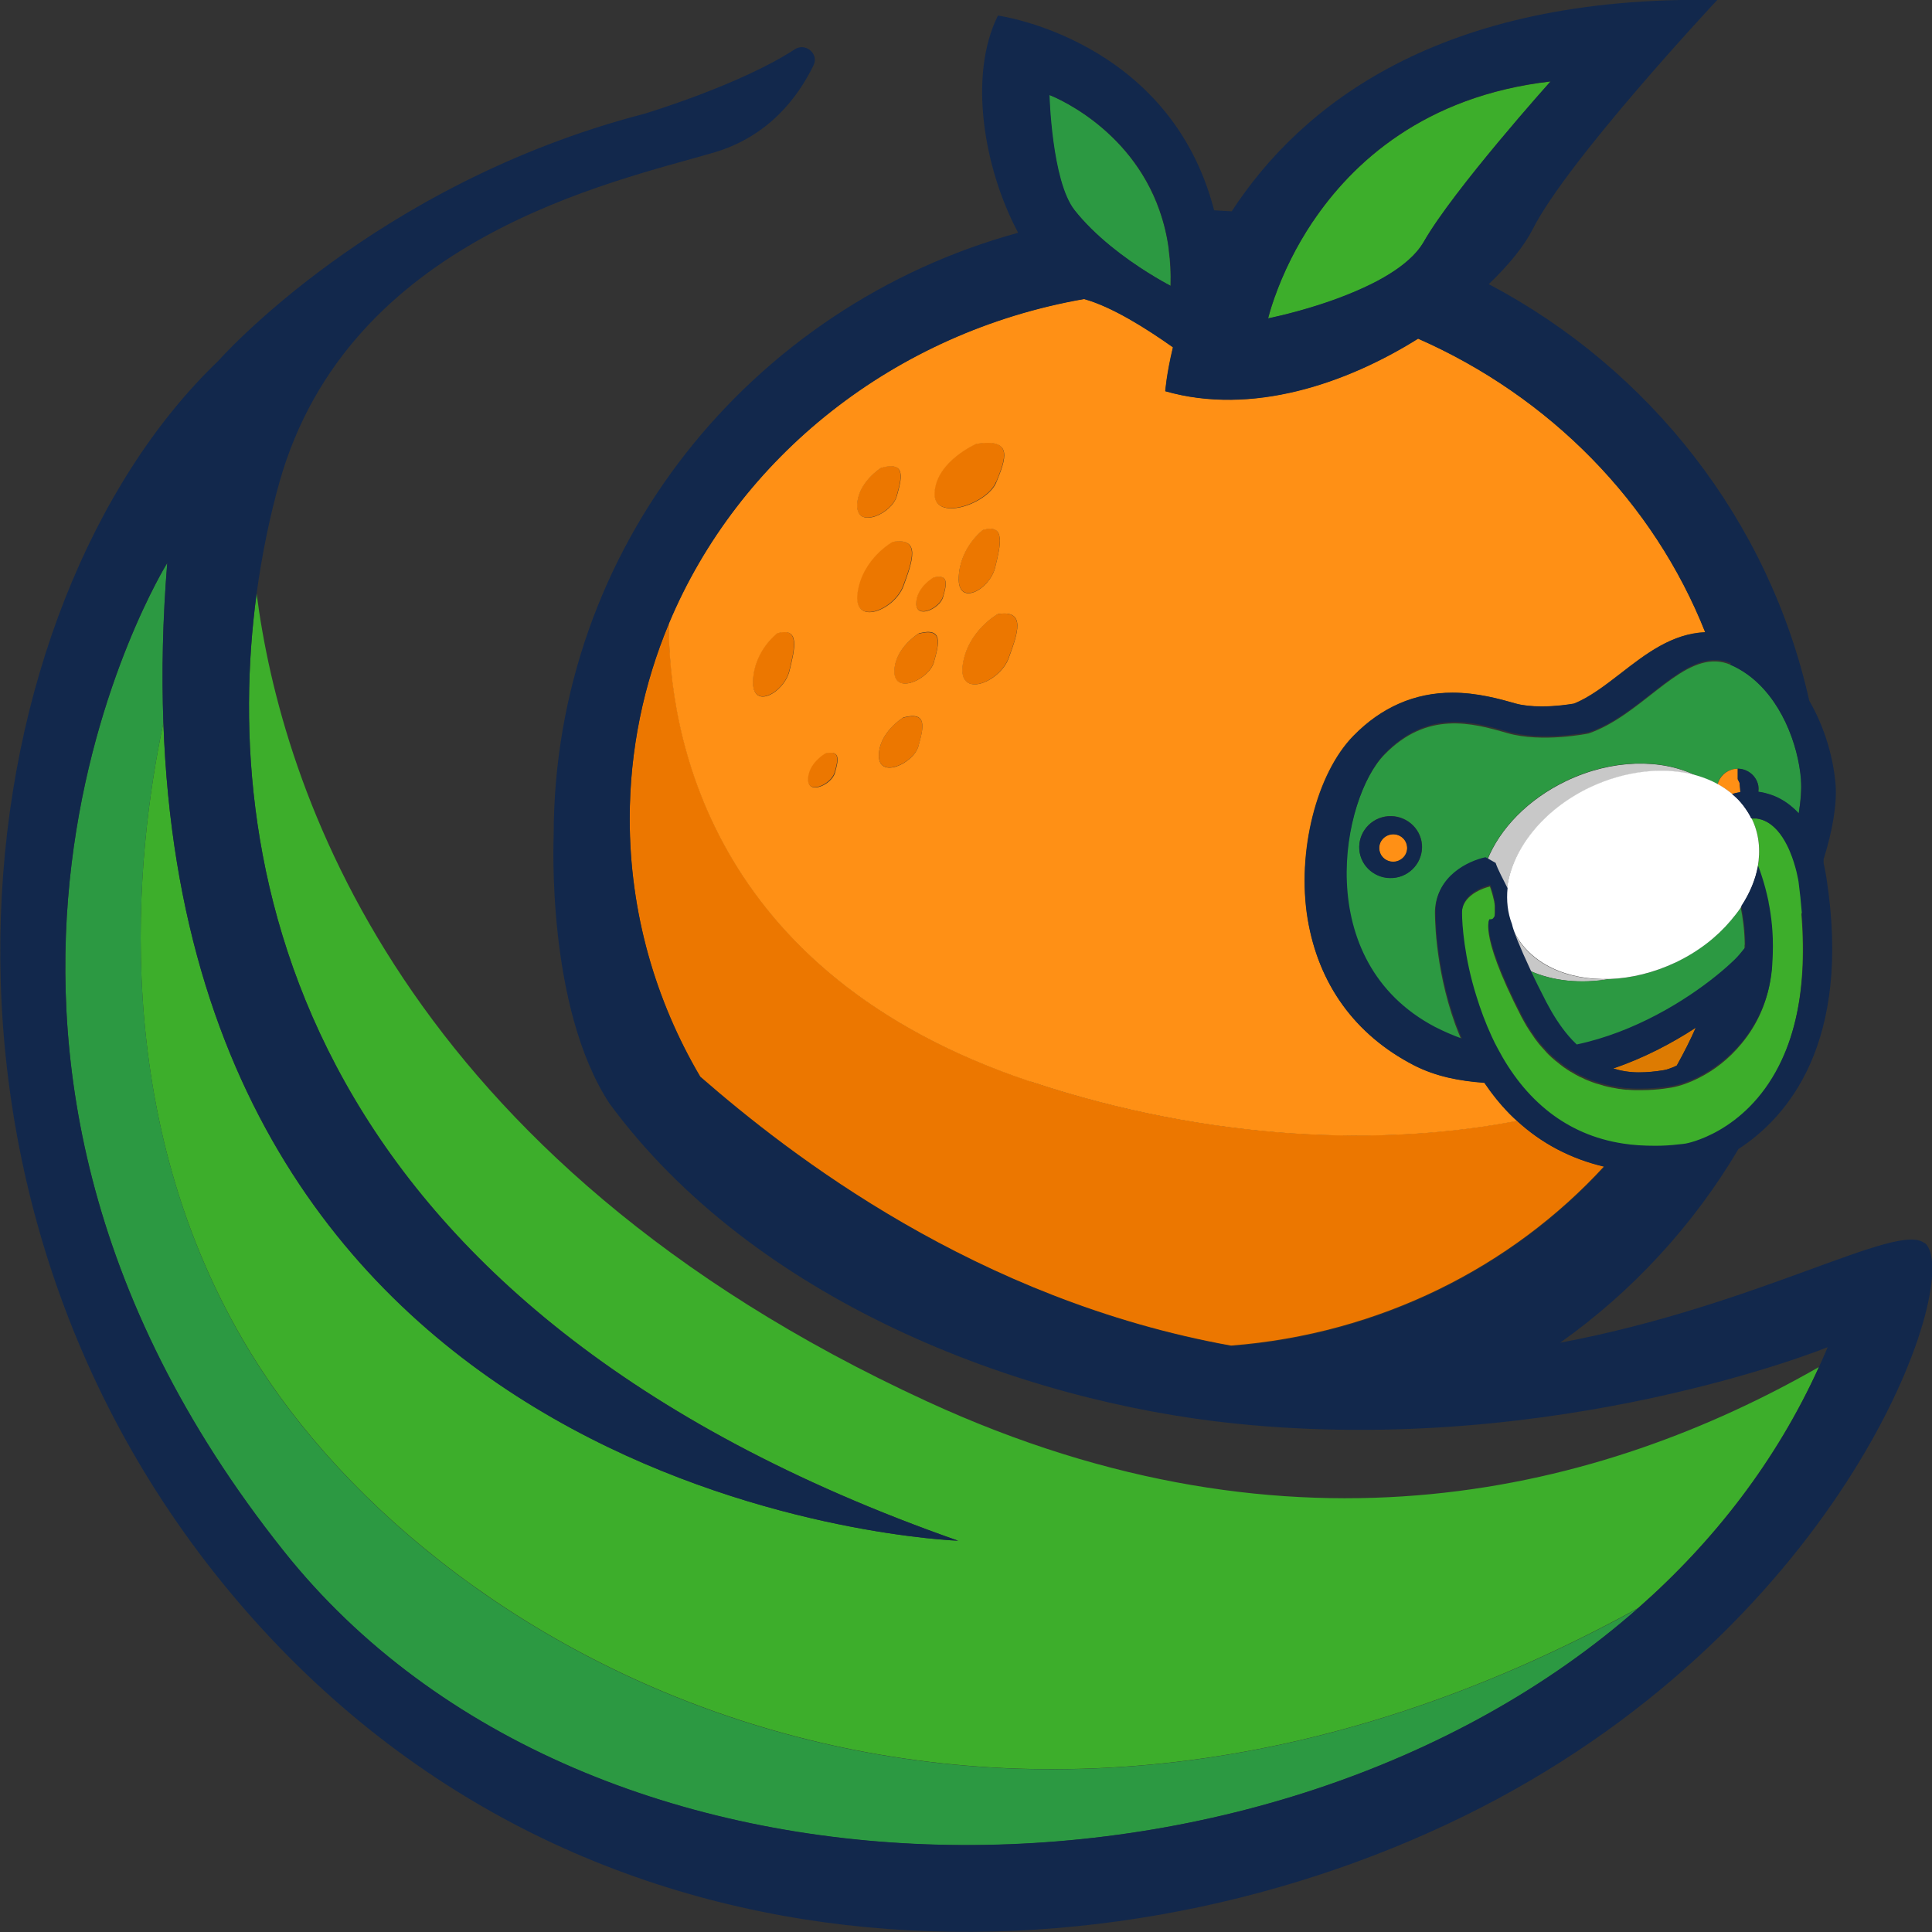 <?xml version="1.0" encoding="UTF-8"?>
<svg id="Capa_2" data-name="Capa 2" xmlns="http://www.w3.org/2000/svg" viewBox="0 0 95.54 95.54">
  <rect x="0" y="0" width="95.54" height="95.54" fill="#333333" stroke="none"/>
  <defs>
    <style>
      .cls-1 {
        fill: #2c9942;
      }

      .cls-1, .cls-2, .cls-3, .cls-4, .cls-5, .cls-6, .cls-7, .cls-8 {
        stroke-width: 0px;
      }

      .cls-2 {
        fill: #3dae2b;
      }

      .cls-3 {
        fill: #12284c;
      }

      .cls-4 {
        fill: #c8c8c8;
      }

      .cls-5 {
        fill: #dd7b02;
      }

      .cls-6 {
        fill: #ff9015;
      }

      .cls-7 {
        fill: #fff;
      }

      .cls-8 {
        fill: #ec7700;
      }
    </style>
  </defs>
  <g id="Capa_1-2" data-name="Capa 1">
    <g>
      <g>
        <path class="cls-4" d="m79.62,48.42c-2.11.08-3.97-.74-4.75-2.34-.05-.1-.09-.21-.13-.31,0,0,0,0,0,0,.07.34.38,1.12.9,2.23,1.13.51,2.53.67,3.98.41Z"/>
        <path class="cls-4" d="m74.52,44c.21-1.92,1.73-3.91,4.09-5.04,1.81-.86,3.72-1.03,5.27-.6-1.73-.85-4.15-.82-6.42.26-1.9.91-3.29,2.36-3.91,3.91l.39.22c.12.36.37.8.59,1.25Z"/>
      </g>
      <path class="cls-2" d="m89.13,45.12c-.04-.48-.09-.98-.16-1.51,0,0-.11-.75-.44-1.52-.04-.1-.09-.2-.14-.3-.26-.51-.62-.98-1.12-1.2-.09-.04-.18-.07-.28-.09,0,0,0,0,0,0-.04,0-.08-.01-.12-.02-.02,0-.03,0-.05,0-.04,0-.07,0-.11,0-.03,0-.06,0-.09,0,0,0,0,0,0,0,0,0,0,0,0,0,.37.75.46,1.58.3,2.41,0,0,0,0,0,0,.06.15.12.33.18.51.12.36.23.77.33,1.24.02.09.04.19.05.28.14.77.21,1.66.15,2.65,0,.16-.02.31-.03.47-.15,1.49-.73,2.67-1.48,3.57-.63.77-1.38,1.33-2.1,1.69-.49.25-.96.41-1.35.48,0,0,0,0,0,0-.13.02-.27.04-.41.06,0,0,0,0,0,0-.31.04-.67.07-1.06.07,0,0-.01,0-.02,0-.11,0-.23,0-.34,0,0,0,0,0,0,0-.11,0-.22-.01-.34-.02-.01,0-.03,0-.04,0-.01,0-.03,0-.04,0-.1-.01-.21-.02-.31-.04-.01,0-.03,0-.04,0-.11-.02-.22-.04-.32-.06-.02,0-.04,0-.06-.01-.12-.02-.23-.05-.35-.08-.02,0-.04-.01-.06-.02-.1-.03-.21-.06-.31-.09-.02,0-.05-.01-.07-.02-.12-.04-.23-.08-.35-.13-.03-.01-.05-.02-.08-.03-.07-.03-.14-.06-.21-.1,0,0,0,0,0,0-.03-.01-.06-.03-.09-.04-.02-.01-.05-.02-.07-.03-.11-.06-.23-.12-.34-.19-.03-.02-.06-.04-.09-.05-.1-.06-.19-.12-.29-.19-.02-.01-.04-.03-.06-.04-.11-.08-.22-.17-.33-.26-.03-.02-.06-.05-.09-.07-.1-.08-.19-.17-.29-.26-.02-.02-.03-.03-.05-.05-.04-.04-.09-.09-.13-.14,0,0,0,0,0,0-.06-.07-.12-.13-.18-.2-.03-.03-.05-.06-.08-.09-.05-.06-.11-.13-.16-.2-.04-.05-.08-.1-.12-.16,0-.01-.02-.02-.02-.03-.1-.14-.19-.28-.29-.43-.02-.04-.04-.07-.07-.11-.09-.16-.18-.31-.27-.48-1.14-2.22-1.51-3.43-1.61-4.08-.08-.52,0-.67,0-.67h.02s0,0,0,0c0,0,0,0,0,0,0,0,.01,0,.02,0,0,0,0,0,.01,0,0,0,.02,0,.02,0,0,0,0,0,.01,0,0,0,.02,0,.03-.01,0,0,.01,0,.02,0,.01,0,.02-.01.03-.02,0,0,0,0,.01,0,.01-.01.03-.03.04-.05,0,0,0,0,0,0,.01-.02.02-.04.04-.06,0,0,0-.02.01-.02,0-.02.02-.04.02-.06,0-.01,0-.02,0-.04,0-.02.01-.04.01-.07,0-.02,0-.03,0-.05,0-.03,0-.05,0-.08,0-.02,0-.04,0-.06,0-.03,0-.06,0-.1,0-.02,0-.05,0-.07,0-.04,0-.08-.01-.12,0-.03,0-.05-.01-.08,0-.05-.02-.1-.03-.15,0-.03-.01-.05-.02-.08-.01-.06-.03-.13-.05-.2,0-.02-.01-.04-.02-.07-.03-.1-.06-.2-.1-.31h0s0,0,0,0c0,0-.24.05-.53.19-.39.19-.84.53-.87,1.13,0,.02,0,.06,0,.09,0,.52.11,2.19.71,4.09.2.65.45,1.33.76,2,.09.2.19.4.3.6.31.59.68,1.17,1.11,1.71.43.54.92,1.03,1.49,1.47.97.74,2.15,1.29,3.59,1.51.5.08,1.03.11,1.6.11.37,0,.76-.03,1.16-.07.11-.01.22-.02.34-.04h0s0,0,0,0c.01,0,2.91-.5,4.61-3.85.34-.66.63-1.44.84-2.35.33-1.41.46-3.13.29-5.24Z"/>
      <path class="cls-2" d="m47.38,76.19s-37.93-1.35-39.3-40.45c-1.38,6.51-2.79,19.55,4.31,31.15,9.43,15.42,36.73,30.2,68.62,12.63,3.76-3.31,6.84-7.29,8.94-11.92-10.64,6.09-25.86,10.11-44.11,1.7C19.77,57.3,13.91,38.85,12.69,29.35c-1.82,13.48,1.91,35.34,34.69,46.84Z"/>
      <path class="cls-2" d="m64.91,10.97c-.42.63-.77,1.24-1.05,1.8-.38.74-.64,1.4-.82,1.91-.23.66-.33,1.07-.33,1.07,0,0,1.09-.22,2.46-.65.95-.3,2.03-.71,2.98-1.22.76-.41,1.44-.89,1.91-1.43.13-.16.25-.32.35-.49,1.46-2.57,6.27-7.93,6.27-7.93-6.25.72-9.81,4.03-11.77,6.95Z"/>
      <path class="cls-1" d="m89.07,38.56c-.15-1.78-1.01-4.05-2.68-5.23-.25-.18-.52-.33-.82-.46-.24-.1-.47-.15-.7-.16-1.95-.09-3.79,2.69-6.31,3.56,0,0-2.3.48-4.03-.02-1.73-.5-3.96-1.11-6.08,1.08-2.12,2.19-3.71,10.26,2.48,13.52.44.23.89.42,1.34.58-.11-.26-.21-.52-.31-.78-1.05-2.91-1-5.56-1-5.6.06-1.64,1.58-2.4,2.47-2.59l.11.06c.63-1.54,2.01-3,3.91-3.91,2.27-1.08,4.69-1.11,6.42-.26.38.11.73.25,1.06.43.1-.37.41-.68.82-.75.06-.01.12-.01.18-.01.01,0,.02,0,.03,0,.48.01.9.36.99.84.02.1.02.2,0,.3.09.01.19.03.28.05.05.01.1.02.15.04.45.12.91.37,1.34.75.08.07.15.15.23.23.1-.64.14-1.22.11-1.66Zm-20.03,4.83c-.84.15-1.65-.4-1.8-1.23-.15-.83.41-1.63,1.25-1.78.84-.15,1.65.4,1.81,1.23.15.83-.41,1.63-1.25,1.78Z"/>
      <path class="cls-1" d="m86.28,46.72c-.01-.69-.09-1.31-.2-1.85-.15.22-.32.44-.5.65-.69.81-1.61,1.54-2.72,2.07-1.08.52-2.19.78-3.25.82-1.46.25-2.86.1-3.98-.41.23.48.5,1.03.8,1.63.32.62.68,1.19,1.1,1.67.13.15.26.29.4.42,2.88-.61,5.39-2.18,6.9-3.4.35-.29.66-.55.89-.78.19-.18.37-.4.55-.63,0-.06,0-.13,0-.19Z"/>
      <path class="cls-1" d="m8.27,27.84s0,.04,0,.07c0,0,0,0,0,0,0,.04,0,.08,0,.11,0,.03,0,.07,0,.1,0,.07,0,.14-.01.2,0,.03,0,.07,0,.1-.01.21-.03.4-.04.58-.03.36-.05.73-.07,1.02,0,.06,0,.11-.01.15,0,.11-.01.2-.02.27,0,.13,0,.12,0,0,0-.06.01-.15.02-.27,0-.05,0-.1.01-.15.02-.24.04-.57.07-1.02.01-.2.03-.4.04-.58,0-.03,0-.07,0-.1,0-.07,0-.14.01-.2,0-.03,0-.07,0-.1,0-.05,0-.09,0-.11,0,0,0,0,0,0,0-.04,0-.07,0-.07,0,0-14.54,23.39,5.77,48.88,15.15,19.02,48.88,18.73,66.97,2.81-31.9,17.56-59.19,2.79-68.62-12.63-7.09-11.6-5.69-24.64-4.31-31.15-.09-2.48-.03-5.1.19-7.9Z"/>
      <path class="cls-1" d="m57.8,12.36c-.09-.7-.25-1.35-.46-1.94-1.48-4.24-5.46-5.73-5.46-5.73,0,0,.11,4.26,1.24,5.69.12.15.24.3.37.44.58.65,1.26,1.24,1.9,1.72,1.31.99,2.49,1.59,2.49,1.59.02-.63-.01-1.22-.09-1.78Z"/>
      <path class="cls-1" d="m8.27,27.84s0,.02,0,.07c0-.02,0-.04,0-.07Z"/>
      <path class="cls-1" d="m8.09,30.45c0-.06.01-.16.02-.27,0,.12-.01.21-.02.27Z"/>
      <path class="cls-1" d="m8.09,30.45c0,.13,0,.12,0,0h0Z"/>
      <path class="cls-1" d="m8.15,29.58c.01-.17.02-.35.04-.57-.01.19-.03.39-.04.57Z"/>
      <path class="cls-1" d="m8.15,29.58c-.01.18-.02.33-.03.45,0-.14.02-.29.03-.45Z"/>
      <path class="cls-1" d="m8.19,29.01c.01-.18.03-.36.04-.58-.01.17-.03.37-.04.58Z"/>
      <path class="cls-5" d="m79.78,52.84c.39.12.81.19,1.26.19.41,0,.83-.04,1.24-.11.08-.01.17-.04.26-.07.12-.04.25-.09.38-.16.02-.03.03-.06.05-.09.32-.58.62-1.17.89-1.78-1.17.77-2.56,1.5-4.09,2.02Z"/>
      <path class="cls-8" d="m49.26,23.84c.45-1.11.9-2.23-1.02-1.89,0,0-1.92.85-2.04,2.37-.11,1.52,2.6.63,3.05-.48Z"/>
      <path class="cls-8" d="m49.21,28.06c.27-1.09.53-2.19-.6-1.86,0,0-1.14.83-1.2,2.33-.07,1.5,1.54.62,1.8-.47Z"/>
      <path class="cls-8" d="m39.03,33.17c.27-1.09.53-2.19-.6-1.86,0,0-1.14.83-1.2,2.33-.07,1.5,1.54.62,1.8-.47Z"/>
      <path class="cls-8" d="m44.66,28.97c.45-1.21.89-2.42-.54-2.18,0,0-1.49.82-1.73,2.51-.24,1.69,1.82.88,2.27-.33Z"/>
      <path class="cls-8" d="m49.33,30.37s-1.49.82-1.73,2.51c-.24,1.69,1.82.88,2.27-.33.45-1.21.89-2.42-.54-2.18Z"/>
      <path class="cls-8" d="m44.34,24.52c.24-.86.48-1.73-.75-1.4,0,0-1.21.72-1.21,1.89,0,1.16,1.72.38,1.96-.48Z"/>
      <path class="cls-8" d="m45.43,31.33s-1.21.72-1.21,1.89c0,1.16,1.72.38,1.96-.48.24-.86.48-1.73-.75-1.4Z"/>
      <path class="cls-8" d="m44.67,35.48s-1.21.72-1.21,1.89c0,1.16,1.72.38,1.96-.48.24-.86.48-1.73-.75-1.4Z"/>
      <path class="cls-8" d="m46.63,29.51c.16-.58.33-1.17-.51-.95,0,0-.82.49-.82,1.27,0,.79,1.16.26,1.33-.33Z"/>
      <path class="cls-8" d="m41.27,38.21c.16-.58.33-1.17-.51-.95,0,0-.82.49-.82,1.27,0,.79,1.16.26,1.33-.33Z"/>
      <path class="cls-8" d="m79.32,57.68c-1.65-.38-3.09-1.14-4.31-2.26-6.58,1.28-15.17,1.01-24.04-1.94-16.02-5.33-17.88-17.37-17.89-22.66-1.25,2.99-1.94,6.25-1.94,9.66,0,4.63,1.27,8.99,3.49,12.76,4.42,3.85,13.63,11.03,26.24,13.3,7.35-.57,13.88-3.88,18.46-8.87Z"/>
      <g>
        <path class="cls-6" d="m86.07,39.18c0-.16-.02-.31-.04-.46l-.09-.18v-.52c-.06,0-.12,0-.18.01-.41.07-.72.38-.82.75.26.14.5.3.72.49.12-.04.26-.07.41-.09Z"/>
        <path class="cls-6" d="m50.98,53.49c8.87,2.95,17.46,3.22,24.04,1.94-.13-.12-.25-.24-.38-.36-.47-.48-.88-.99-1.24-1.53-1.22-.09-2.41-.31-3.51-.88-2.89-1.5-4.69-4-5.23-7.23-.54-3.29.43-7.18,2.27-9.05,1.38-1.41,3.03-2.13,4.89-2.13,1.23,0,2.34.31,3.14.54.33.09.77.14,1.28.14.7,0,1.33-.09,1.59-.14.76-.3,1.56-.91,2.32-1.5,1.25-.97,2.54-1.96,4.17-2.03-2.55-6.43-7.69-11.65-14.2-14.52-3.56,2.23-8.22,3.82-12.5,2.6,0,0,.06-.84.38-2.17-1.33-.95-3.03-2.02-4.4-2.39-9.38,1.64-17.08,7.82-20.53,16.05,0,5.28,1.87,17.32,17.89,22.66Zm-5.56-16.6c-.24.87-1.96,1.65-1.96.48,0-1.16,1.21-1.89,1.21-1.89,1.23-.33.99.54.75,1.4Zm.77-4.16c-.24.87-1.96,1.65-1.96.48,0-1.16,1.21-1.89,1.21-1.89,1.23-.33.99.54.75,1.4Zm3.69-.18c-.45,1.21-2.51,2.02-2.27.33.24-1.69,1.73-2.51,1.73-2.51,1.43-.24.98.97.54,2.18Zm-2.47-4.01c.07-1.5,1.2-2.33,1.2-2.33,1.14-.33.87.76.6,1.86-.27,1.09-1.87,1.97-1.8.47Zm.84-6.58c1.92-.33,1.47.78,1.02,1.89-.45,1.11-3.17,2-3.05.48.11-1.52,2.04-2.37,2.04-2.37Zm-2.12,6.61c.83-.22.67.36.51.95-.16.58-1.33,1.11-1.33.33,0-.79.82-1.27.82-1.27Zm-2.53-5.44c1.23-.33.99.54.75,1.4-.24.87-1.96,1.65-1.96.48,0-1.16,1.21-1.89,1.21-1.89Zm-1.19,6.18c.24-1.69,1.73-2.51,1.73-2.51,1.43-.24.98.97.54,2.18-.45,1.21-2.51,2.02-2.27.33Zm-1.63,7.96c.83-.22.67.36.51.95-.16.58-1.33,1.11-1.33.33,0-.79.82-1.27.82-1.27Zm-2.34-5.95c1.14-.33.87.76.6,1.86-.27,1.09-1.87,1.97-1.8.47.07-1.5,1.2-2.33,1.2-2.33Z"/>
        <path class="cls-6" d="m68.77,41.26c-.38.07-.63.42-.56.79.07.37.43.61.8.55.38-.07.63-.42.56-.79-.07-.37-.43-.61-.8-.55Z"/>
      </g>
      <g>
        <path class="cls-7" d="m86.66,40.47h-.04s.06,0,.09,0c-.01,0-.03,0-.04,0Z"/>
        <path class="cls-7" d="m86.61,40.47s0,0,0,0c0,0,0,0,0,0h0c-.08-.17-.19-.33-.29-.49-.07-.11-.15-.21-.24-.31-.13-.15-.27-.28-.42-.41-.22-.18-.46-.35-.72-.49-.33-.18-.68-.32-1.06-.43-1.54-.43-3.46-.26-5.27.6-2.36,1.13-3.88,3.12-4.09,5.04-.07.61,0,1.21.22,1.78.04.1.08.21.13.31.79,1.59,2.64,2.42,4.75,2.34,1.05-.04,2.17-.31,3.25-.82,1.11-.53,2.03-1.25,2.72-2.07.18-.21.35-.43.5-.65.42-.64.71-1.32.83-1.99,0,0,0,0,0,0,.15-.83.07-1.66-.3-2.41Z"/>
      </g>
      <g>
        <path class="cls-3" d="m95.17,61.48c-1.3-1.1-8.18,3.07-18.02,4.92,3.58-2.54,6.59-5.81,8.82-9.58,2.39-1.55,5.62-5.21,4.35-13.41-.04-.26-.09-.5-.14-.73,0-.06,0-.13,0-.19.45-1.43.67-2.77.59-3.72-.11-1.28-.52-2.78-1.3-4.12-1.99-8.92-7.89-16.4-15.85-20.6,1.02-.97,1.77-1.92,2.16-2.69C77.53,7.89,84.92,0,84.92,0c-13.78-.25-20.62,5.25-24.01,10.45-.29-.02-.58-.03-.87-.05C57.85,1.92,49.35.77,49.35.77c-1.49,2.98-.68,7.61,1,10.74-13.25,3.63-22.97,15.59-22.97,29.8,0,0,0,0,0,0,0,.14-.38,8.47,2.76,13.26h0s0,0,0,0c7.13,9.69,20.14,14.72,30.97,15.83,15.95,1.64,29.27-3.78,29.27-3.78-.14.33-.28.66-.43.98-2.1,4.63-5.18,8.61-8.94,11.92-18.08,15.93-51.82,16.21-66.97-2.81C-6.27,51.23,8.27,27.84,8.27,27.84c-.23,2.79-.28,5.42-.19,7.9,1.37,39.11,39.3,40.45,39.3,40.45C14.6,64.7,10.87,42.83,12.69,29.35c.28-2.05.68-3.91,1.13-5.51,3.42-12.09,16.44-14.82,21.46-16.29,2.71-.79,4.17-2.72,4.95-4.32.28-.57-.4-1.14-.93-.79-2.73,1.78-7.45,3.19-7.45,3.19-13.37,3.47-21.06,12.22-21.06,12.22-12.49,11.98-16.49,40.83.96,61.33,17.46,20.5,44.68,19.23,62.3,9.78,17.62-9.46,23.06-25.86,21.14-27.49Zm-9.61-28.61c.29.12.56.28.82.46,1.68,1.19,2.54,3.45,2.68,5.23.04.44,0,1.01-.11,1.66-.07-.08-.15-.16-.23-.23-.42-.39-.88-.63-1.34-.75-.05-.01-.1-.03-.15-.04-.09-.02-.19-.04-.28-.05.01-.1.01-.2,0-.3-.09-.48-.51-.82-.99-.84-.01,0-.02,0-.03,0v.52l.09.18c.01.16.03.31.04.46-.15.02-.28.06-.41.09.15.13.29.26.42.41.09.1.16.2.24.31.11.15.21.31.29.49h.04s.03,0,.04,0c.04,0,.08,0,.11,0,.02,0,.03,0,.05,0,.04,0,.08.01.12.02,0,0,0,0,0,0,.1.02.19.05.28.09.5.22.86.69,1.12,1.2.05.1.1.2.14.3.33.77.44,1.52.44,1.52.07.53.12,1.02.16,1.51.17,2.1.04,3.83-.29,5.24-.21.91-.5,1.68-.84,2.35-1.7,3.35-4.6,3.85-4.61,3.85,0,0,0,0,0,0h0c-.11.02-.23.03-.34.04-.4.05-.79.07-1.16.07-.57,0-1.1-.03-1.6-.11-1.44-.22-2.62-.77-3.59-1.51-.56-.43-1.06-.93-1.49-1.47-.43-.54-.8-1.12-1.11-1.71-.11-.2-.21-.4-.3-.6-.31-.67-.56-1.35-.76-2-.6-1.9-.71-3.57-.71-4.09,0-.04,0-.07,0-.09.02-.6.48-.94.87-1.13.28-.14.53-.19.53-.19,0,0,0,0,0,0h0c.04.11.07.21.1.31,0,.02.01.04.02.07.02.07.04.14.05.2,0,.03.01.06.02.08.01.05.02.1.03.15,0,.03,0,.05.01.08,0,.04.01.08.01.12,0,.02,0,.05,0,.07,0,.03,0,.07,0,.1,0,.02,0,.04,0,.06,0,.03,0,.05,0,.08,0,.02,0,.03,0,.05,0,.02,0,.05-.01.07,0,.01,0,.03,0,.04,0,.02-.01.04-.02.06,0,0,0,.02-.01.02-.01.02-.02.04-.04.06,0,0,0,0,0,0-.01.02-.03.03-.04.05,0,0,0,0-.01,0-.01,0-.02.02-.03.02,0,0-.01,0-.02,0,0,0-.02,0-.03.01,0,0,0,0-.01,0,0,0-.02,0-.02,0,0,0,0,0-.01,0,0,0-.01,0-.02,0,0,0,0,0,0,0,0,0,0,0,0,0h-.02s-.09.15,0,.67c.1.64.47,1.86,1.61,4.08.09.17.18.33.27.48.02.04.04.07.07.11.09.15.19.29.29.43,0,.01.02.02.02.03.04.06.08.1.12.16.05.07.1.14.16.2.03.03.05.06.08.09.06.07.12.13.18.2,0,0,0,0,0,0,.04.05.08.09.13.14.02.02.03.03.05.05.09.09.19.18.29.26.03.03.06.05.09.07.11.09.22.18.33.26.02.02.04.03.06.04.1.07.19.13.29.19.03.02.06.04.09.05.11.07.23.13.34.19.02.01.05.02.07.03.03.01.06.03.09.04,0,0,0,0,0,0,.07.03.14.07.21.1.03.01.05.02.08.03.12.05.23.09.35.13.02,0,.05.01.07.02.1.03.21.07.31.09.02,0,.04.01.06.02.12.03.24.06.35.08.02,0,.04,0,.06.01.11.02.22.04.32.06.01,0,.03,0,.04,0,.1.02.21.03.31.04.01,0,.03,0,.04,0,.01,0,.03,0,.04,0,.11.01.23.02.34.02,0,0,0,0,0,0,.12,0,.23,0,.34,0,0,0,.01,0,.02,0,.39,0,.75-.03,1.06-.07,0,0,0,0,0,0,.15-.02.29-.04.41-.06,0,0,0,0,0,0,.39-.07.86-.23,1.35-.48.71-.36,1.46-.93,2.1-1.69.74-.9,1.33-2.08,1.48-3.57.02-.16.02-.32.03-.47.06-.99-.01-1.88-.15-2.65-.02-.1-.04-.19-.05-.28-.1-.47-.21-.88-.33-1.24-.06-.19-.12-.36-.18-.51-.13.68-.41,1.35-.83,1.99.11.54.19,1.16.2,1.85,0,.06,0,.13,0,.19-.18.23-.36.45-.55.63-.24.23-.54.5-.89.78-1.51,1.22-4.02,2.79-6.9,3.4-.14-.13-.27-.27-.4-.42-.42-.49-.78-1.06-1.1-1.67-.31-.6-.58-1.14-.8-1.63-.52-1.11-.83-1.89-.9-2.23,0,0,0,0,0,0-.22-.57-.28-1.17-.22-1.78-.22-.45-.47-.89-.59-1.25l-.39-.22-.11-.06c-.89.19-2.41.94-2.47,2.59,0,.04-.05,2.69,1,5.6.09.26.2.52.31.78-.45-.16-.89-.35-1.34-.58-6.19-3.26-4.6-11.33-2.48-13.52,2.12-2.19,4.35-1.58,6.08-1.08,1.73.5,4.03.02,4.03.02,2.52-.87,4.36-3.65,6.31-3.56.23.01.47.06.7.16Zm-5.79,19.97c1.53-.52,2.92-1.26,4.09-2.02-.27.61-.57,1.2-.89,1.78-.02.03-.03.06-.05.09-.13.07-.26.12-.38.16-.09.03-.18.06-.26.07-.41.07-.83.11-1.24.11-.45,0-.87-.07-1.26-.19ZM63.04,14.68c.18-.51.45-1.17.82-1.91.28-.56.63-1.17,1.05-1.8,1.96-2.92,5.52-6.23,11.77-6.95,0,0-4.8,5.36-6.27,7.93-.1.17-.21.33-.35.49-.47.55-1.15,1.02-1.91,1.43-.96.51-2.04.92-2.98,1.22-1.37.44-2.46.65-2.46.65,0,0,.09-.41.33-1.07Zm-5.69-4.26c.21.59.37,1.24.46,1.94.07.56.11,1.15.09,1.78,0,0-1.18-.6-2.49-1.59-.64-.49-1.32-1.07-1.9-1.72-.13-.14-.25-.29-.37-.44-1.13-1.44-1.24-5.69-1.24-5.69,0,0,3.98,1.49,5.46,5.73Zm3.52,56.14c-12.6-2.27-21.82-9.45-26.24-13.3-2.22-3.77-3.49-8.13-3.49-12.76,0-3.41.69-6.67,1.94-9.66,3.44-8.24,11.15-14.41,20.53-16.05,1.37.38,3.07,1.45,4.4,2.39-.32,1.33-.38,2.17-.38,2.17,4.28,1.22,8.94-.37,12.5-2.6,6.52,2.87,11.65,8.09,14.2,14.52-1.64.07-2.93,1.06-4.17,2.03-.77.59-1.56,1.21-2.32,1.5-.26.04-.89.14-1.59.14-.51,0-.95-.05-1.28-.14-.8-.23-1.91-.54-3.14-.54-1.86,0-3.51.72-4.89,2.13-1.83,1.87-2.81,5.76-2.27,9.05.53,3.23,2.34,5.73,5.23,7.23,1.1.57,2.28.79,3.51.88.36.53.77,1.05,1.24,1.53.12.13.25.25.38.36,1.22,1.12,2.66,1.87,4.31,2.26-4.58,4.99-11.11,8.31-18.46,8.87Z"/>
        <path class="cls-3" d="m68.49,40.39c-.84.15-1.4.95-1.25,1.78.15.83.96,1.38,1.8,1.23.84-.15,1.4-.95,1.25-1.78-.15-.83-.96-1.38-1.81-1.23Zm.53,2.22c-.38.07-.74-.18-.8-.55-.07-.37.18-.72.56-.79s.74.18.8.55c.07.37-.18.72-.56.79Z"/>
      </g>
    </g>
  </g>
</svg>